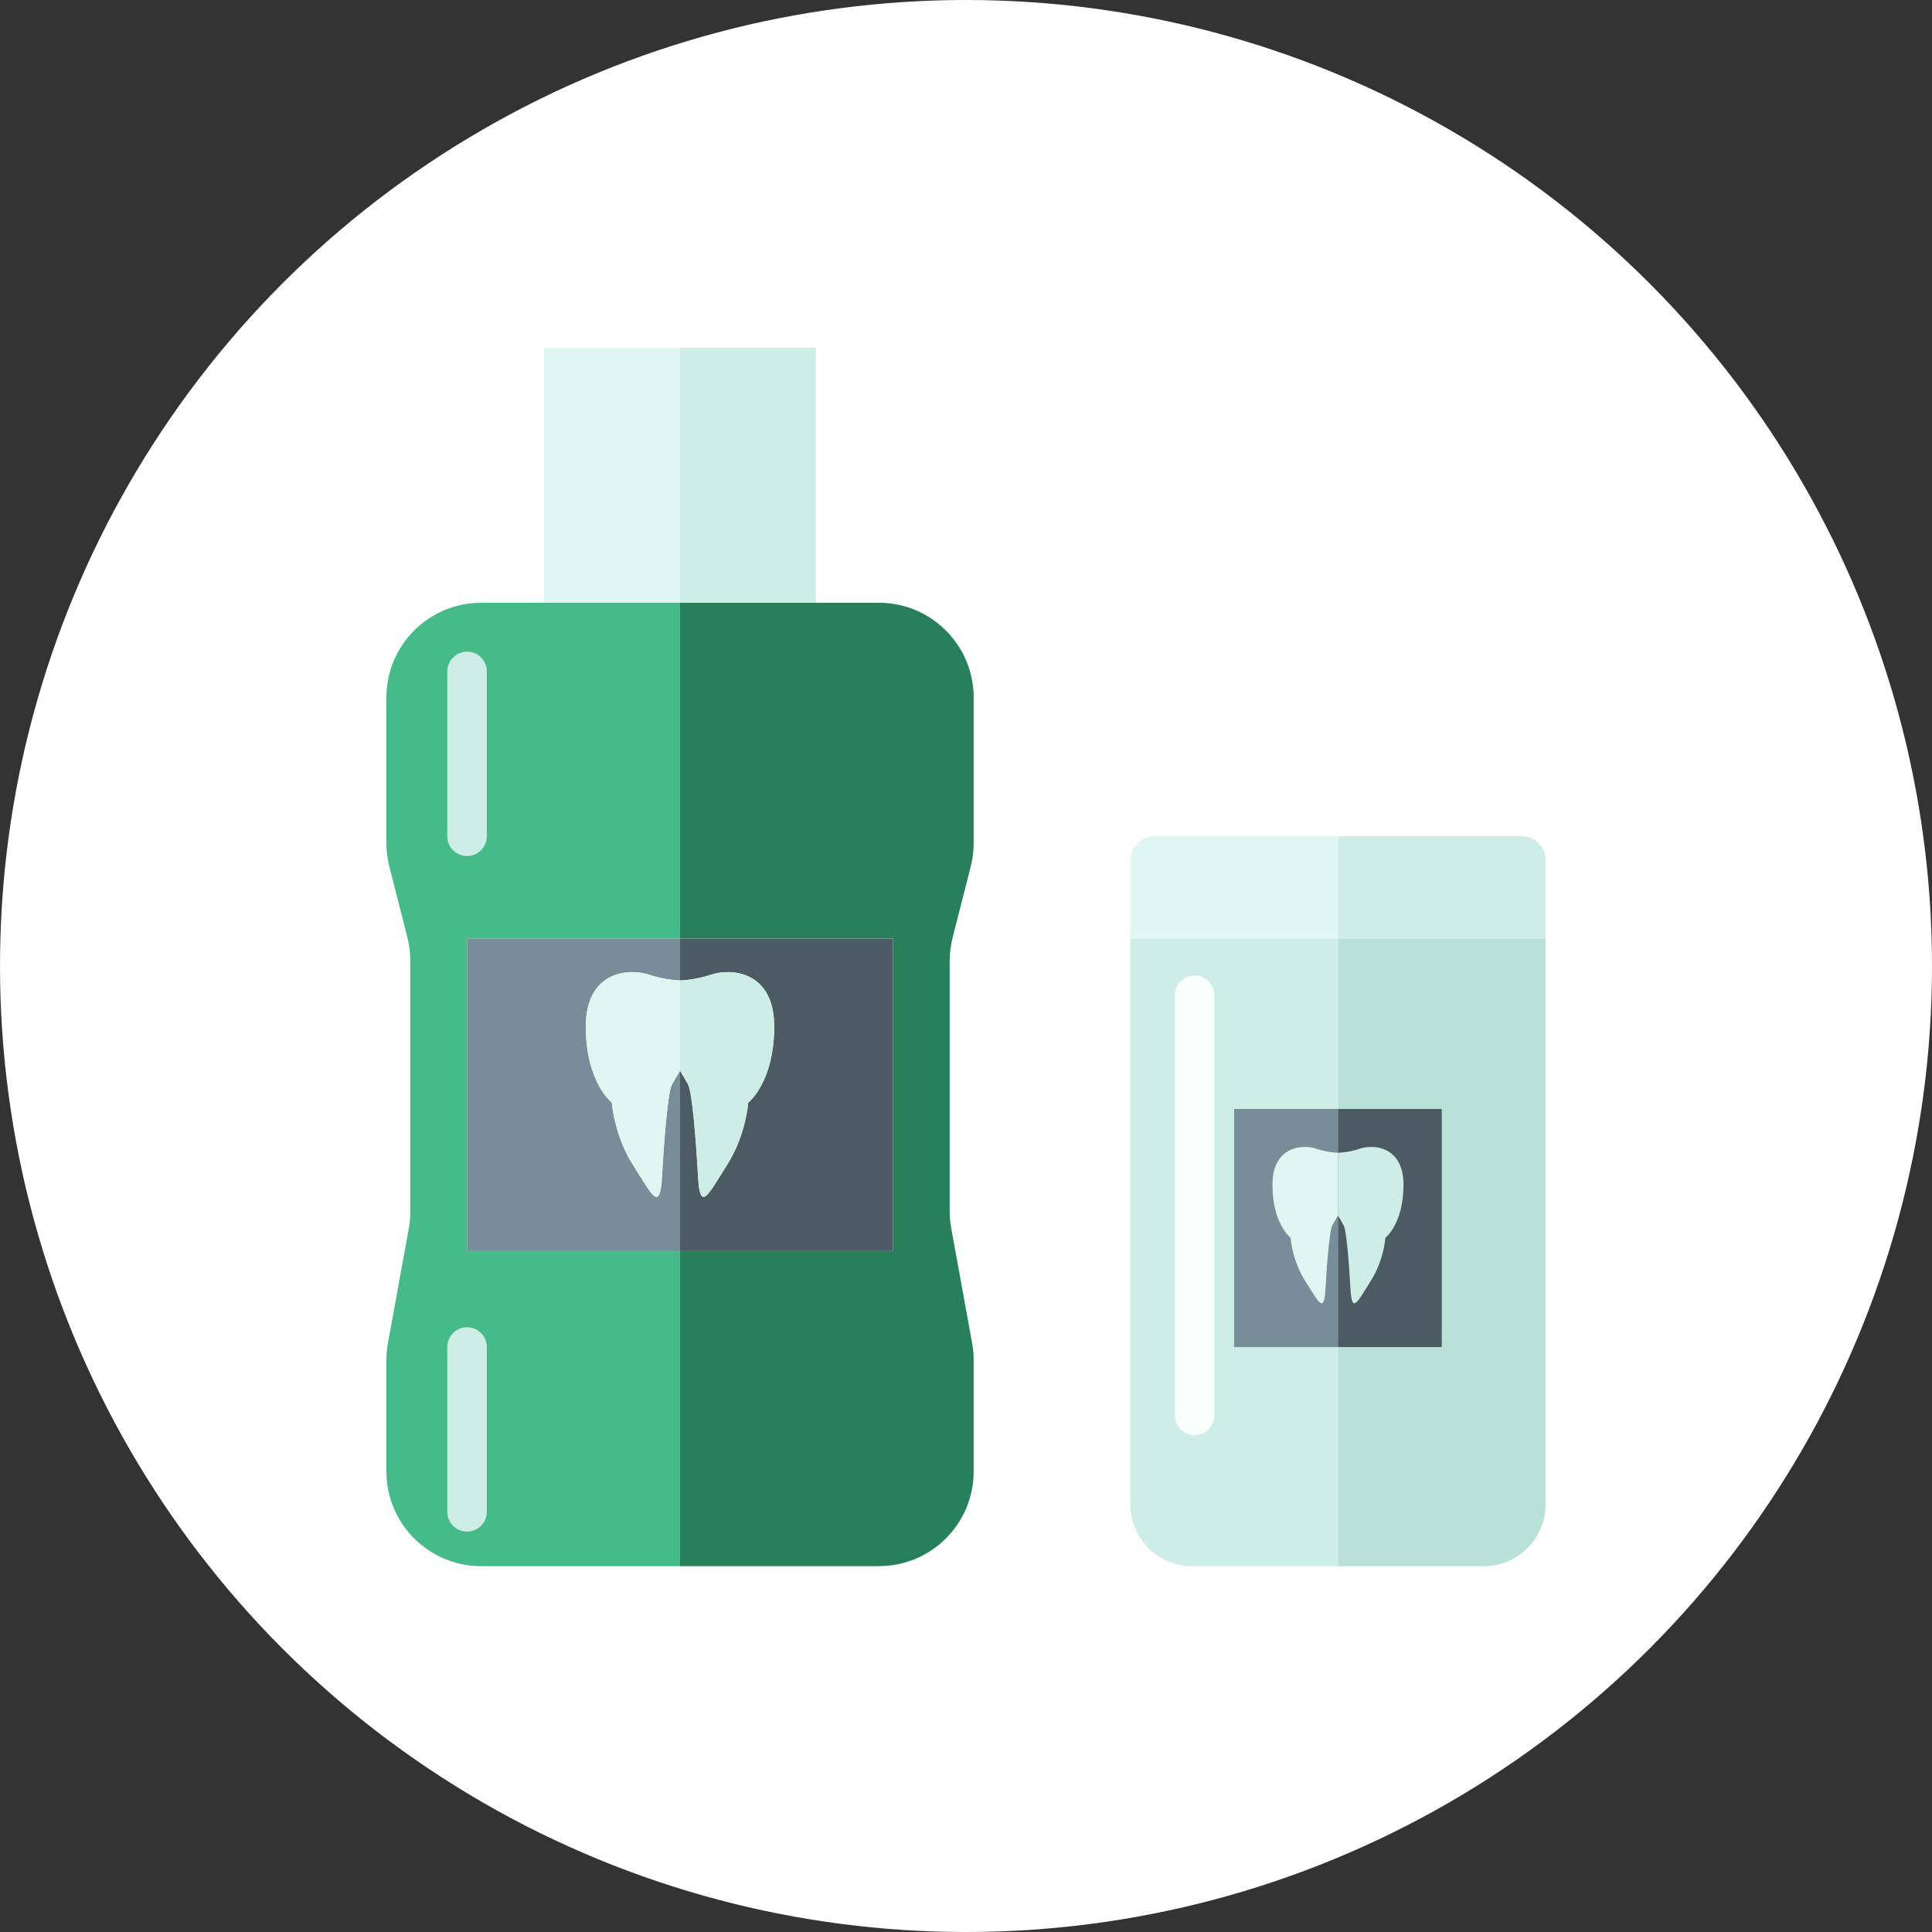 <svg width="100" height="100" viewBox="0 0 100 100" fill="none" xmlns="http://www.w3.org/2000/svg">
<rect x="0" y="0" width="100" height="100" fill="#333333" stroke="none"/>
<circle cx="50" cy="50" r="50" fill="white"/>
<path d="M35.198 18H28.163V31.199H35.198V18Z" fill="#DFF7F0"/>
<path d="M42.233 18H35.198V31.199H42.233V18Z" fill="#CEEDE4"/>
<path d="M49.31 48.523L50.245 44.853C50.346 44.457 50.397 44.05 50.397 43.642V36.104C50.397 33.395 48.201 31.199 45.491 31.199H42.233H35.198V33.843V48.577H46.222V64.754H35.198V81.064H45.491C48.201 81.064 50.397 78.868 50.397 76.159V70.402C50.397 70.108 50.371 69.814 50.318 69.525L49.237 63.578C49.184 63.289 49.157 62.994 49.157 62.701V49.733C49.157 49.326 49.209 48.919 49.31 48.523Z" fill="#28805B"/>
<path d="M28.163 31.199H24.905C22.195 31.199 20 33.395 20 36.104V43.642C20 44.05 20.051 44.457 20.151 44.853L21.087 48.523C21.187 48.919 21.238 49.326 21.238 49.734V62.702C21.238 62.996 21.212 63.29 21.16 63.579L20.079 69.526C20.026 69.815 20 70.11 20 70.403V76.16C20 78.869 22.195 81.065 24.905 81.065H35.198V64.754H24.175V48.578H35.198V33.843V31.199H28.163Z" fill="#46BB8A"/>
<path d="M24.175 64.755H35.198V55.415C35.198 55.415 35.198 55.415 34.783 56.132C34.568 56.504 34.368 59.046 34.265 60.913C34.161 62.781 33.745 61.847 32.759 60.29C31.774 58.734 31.671 57.074 31.671 57.074C31.671 57.074 30.321 56.036 30.321 53.132C30.321 50.227 32.604 50.123 33.538 50.434C34.472 50.745 35.198 50.745 35.198 50.745V48.577H24.175V64.755Z" fill="#778D97"/>
<path d="M36.858 50.435C37.792 50.124 40.073 50.228 40.073 53.133C40.073 56.037 38.725 57.075 38.725 57.075C38.725 57.075 38.622 58.735 37.636 60.291C36.65 61.847 36.235 62.781 36.131 60.914C36.028 59.046 35.827 56.505 35.613 56.133C35.197 55.416 35.197 55.416 35.197 55.416V64.756H46.221V48.579H35.197V50.747C35.197 50.747 35.925 50.746 36.858 50.435Z" fill="#4C5B62"/>
<path d="M33.538 50.435C32.604 50.124 30.321 50.227 30.321 53.132C30.321 56.037 31.671 57.074 31.671 57.074C31.671 57.074 31.774 58.734 32.759 60.291C33.745 61.846 34.16 62.781 34.265 60.913C34.368 59.046 34.568 56.505 34.783 56.132C35.198 55.415 35.198 55.415 35.198 55.415V50.746C35.198 50.746 34.472 50.745 33.538 50.435Z" fill="#DFF7F0"/>
<path d="M36.131 60.913C36.234 62.781 36.65 61.847 37.636 60.29C38.622 58.733 38.725 57.074 38.725 57.074C38.725 57.074 40.073 56.036 40.073 53.131C40.073 50.226 37.792 50.123 36.858 50.434C35.923 50.745 35.197 50.745 35.197 50.745V55.414C35.197 55.414 35.197 55.414 35.613 56.131C35.828 56.504 36.028 59.046 36.131 60.913Z" fill="#CEEDE4"/>
<path d="M24.175 44.308C23.609 44.308 23.151 43.849 23.151 43.284V34.755C23.151 34.19 23.609 33.731 24.175 33.731C24.74 33.731 25.199 34.19 25.199 34.755V43.284C25.198 43.849 24.74 44.308 24.175 44.308Z" fill="#CEEDE4"/>
<path d="M24.175 79.274C23.609 79.274 23.151 78.815 23.151 78.251V69.722C23.151 69.157 23.609 68.698 24.175 68.698C24.74 68.698 25.199 69.157 25.199 69.722V78.251C25.198 78.816 24.74 79.274 24.175 79.274Z" fill="#CEEDE4"/>
<path d="M69.254 81.065H61.707C59.94 81.065 58.508 79.633 58.508 77.867V48.578H69.254V81.065Z" fill="#CEEDE4"/>
<path d="M69.254 81.065H76.801C78.567 81.065 79.999 79.633 79.999 77.867V48.578H69.254V81.065Z" fill="#B7E2D5"/>
<path d="M69.254 48.578H58.508V44.521C58.508 43.839 59.062 43.285 59.744 43.285H69.253V48.578H69.254Z" fill="#DFF7F0"/>
<path d="M69.254 48.578H80V44.521C80 43.839 79.446 43.285 78.764 43.285H69.254V48.578Z" fill="#CEEDE4"/>
<path d="M61.834 74.285C61.268 74.285 60.811 73.827 60.811 73.261V51.515C60.811 50.949 61.269 50.491 61.834 50.491C62.399 50.491 62.858 50.949 62.858 51.515V73.261C62.858 73.827 62.399 74.285 61.834 74.285Z" fill="#F8FFFD"/>
<path d="M69.253 57.399H63.88V69.724H69.253V57.399Z" fill="#778D97"/>
<path d="M74.626 57.399H69.254V69.724H74.626V57.399Z" fill="#4C5B62"/>
<path d="M68.099 59.449C67.449 59.231 65.862 59.305 65.862 61.325C65.862 63.346 66.8 64.067 66.8 64.067C66.8 64.067 66.872 65.222 67.557 66.303C68.244 67.386 68.532 68.036 68.605 66.737C68.676 65.438 68.816 63.67 68.966 63.411C69.254 62.911 69.254 62.911 69.254 62.911V59.665C69.254 59.665 68.748 59.665 68.099 59.449Z" fill="#DFF7F0"/>
<path d="M69.903 66.737C69.975 68.036 70.263 67.386 70.95 66.304C71.635 65.222 71.707 64.067 71.707 64.067C71.707 64.067 72.645 63.346 72.645 61.325C72.645 59.304 71.057 59.232 70.408 59.449C69.759 59.666 69.254 59.666 69.254 59.666V62.912C69.254 62.912 69.254 62.912 69.543 63.412C69.692 63.671 69.831 65.439 69.903 66.737Z" fill="#CEEDE4"/>
</svg>
